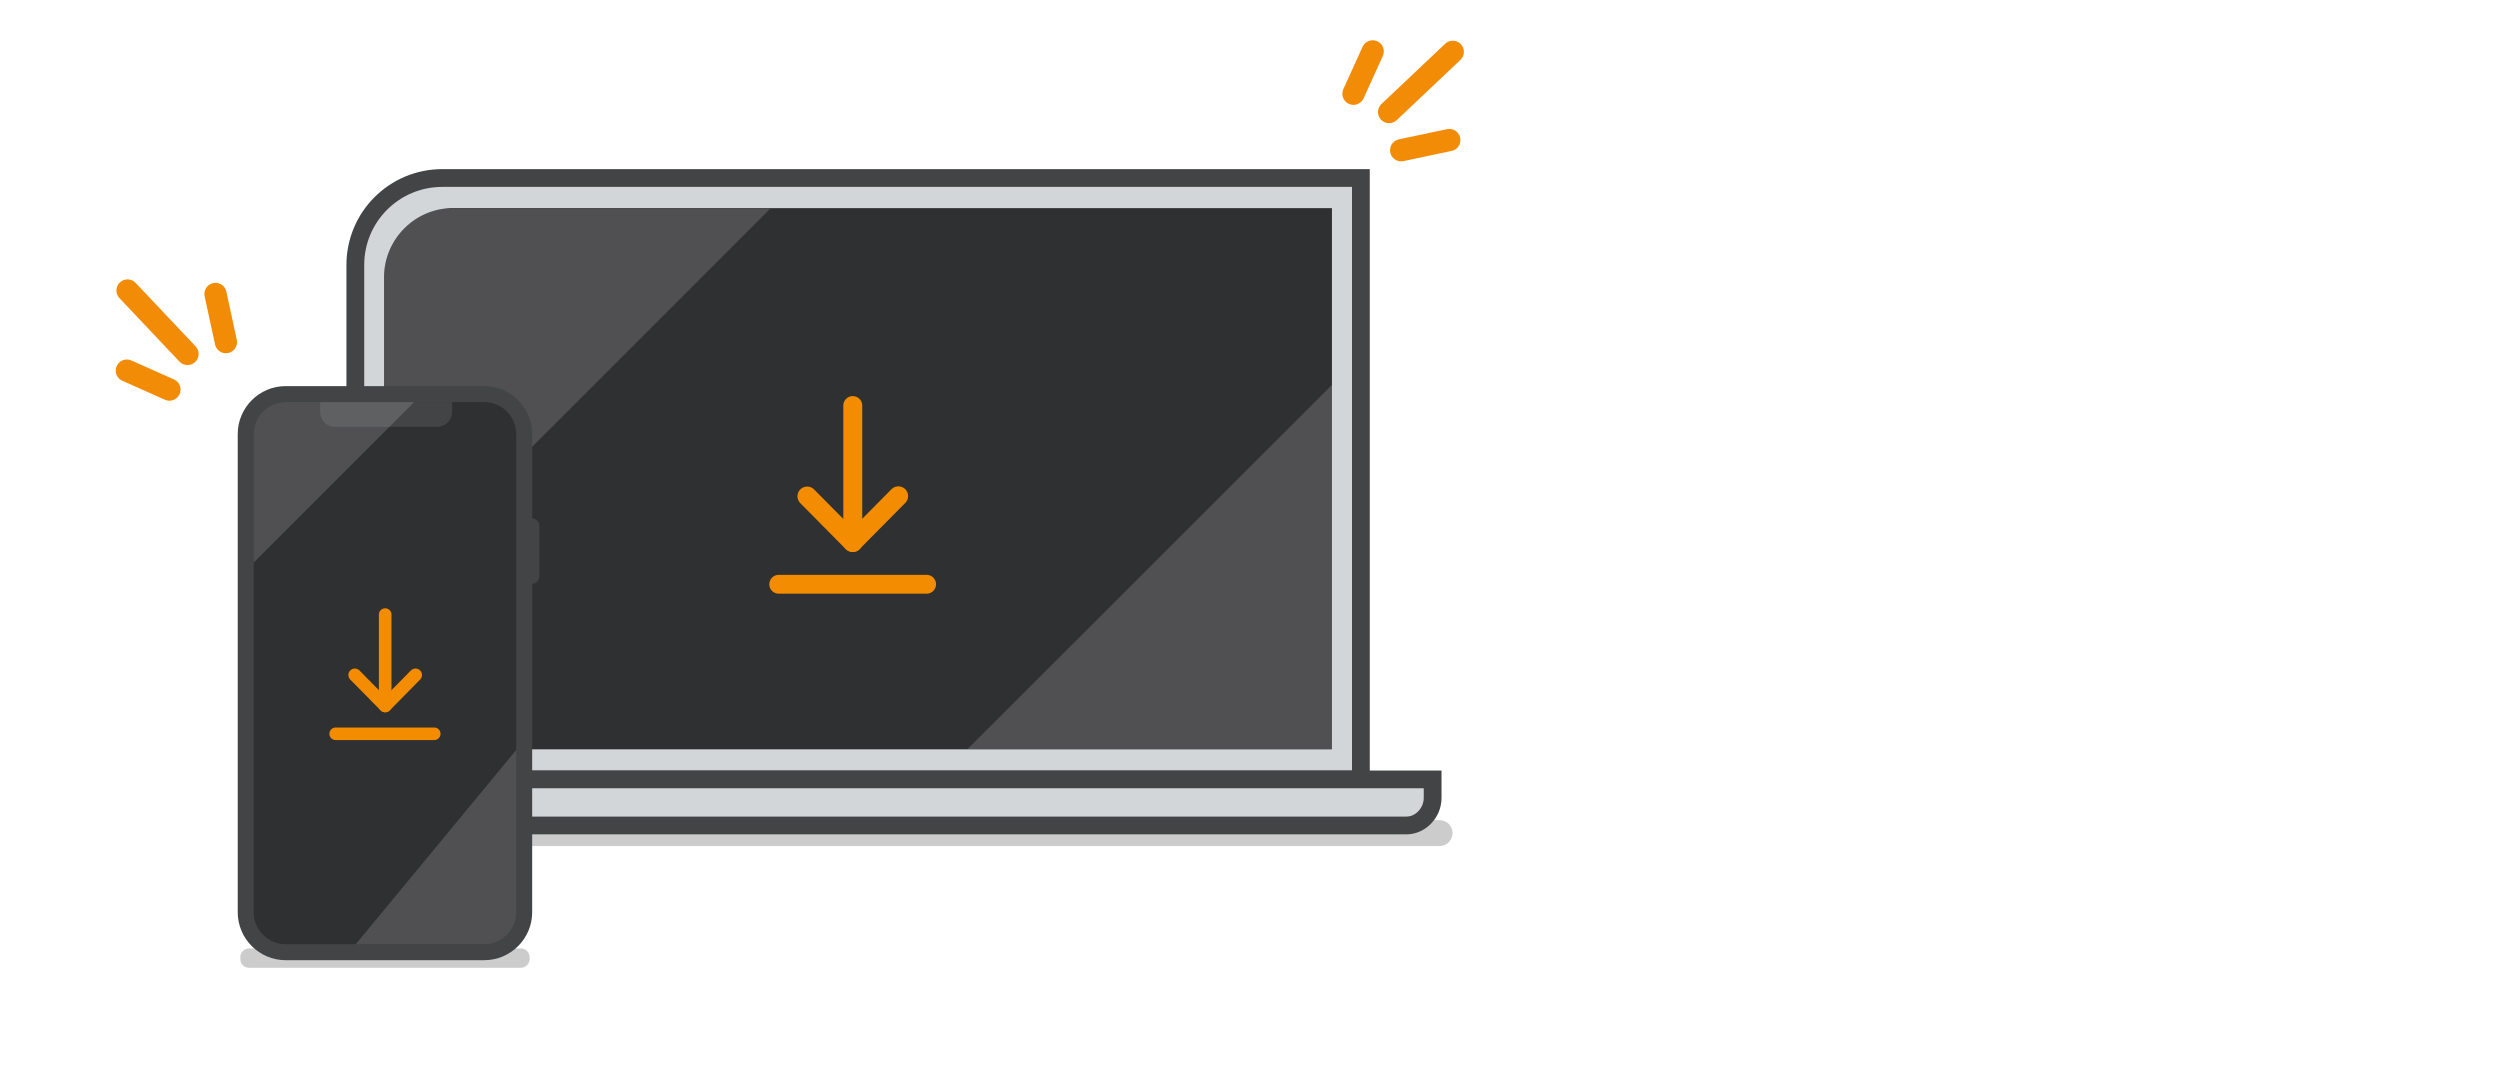 <?xml version="1.0" encoding="utf-8"?>
<!-- Generator: Adobe Illustrator 26.0.3, SVG Export Plug-In . SVG Version: 6.00 Build 0)  -->
<svg version="1.1" id="e67548e9-6ed9-4f8f-a2ab-10f7ee3946f1"
	 xmlns="http://www.w3.org/2000/svg" xmlns:xlink="http://www.w3.org/1999/xlink" x="0px" y="0px" viewBox="0 0 1080 463"
	 style="enable-background:new 0 0 1080 463;" xml:space="preserve">
<style type="text/css">
	.st0{fill:#F28B05;}
	.st1{fill:#828384;}
	.st2{clip-path:url(#SVGID_00000013914363690221951720000014321838583398268599_);}
	.st3{fill:#F4983C;}
	.st4{fill:none;stroke:#F28B05;stroke-width:9.6;stroke-linecap:round;stroke-miterlimit:10;}
	.st5{opacity:0.2;enable-background:new    ;}
	.st6{fill:#D3D6D9;stroke:#424445;stroke-width:7.68;}
	.st7{fill:#2F3031;}
	.st8{clip-path:url(#SVGID_00000065049580224272121700000013259527319162938496_);}
	.st9{opacity:0.2;fill:#D3D6D9;enable-background:new    ;}
	.st10{fill:none;stroke:#424445;stroke-width:6.85;stroke-linecap:round;}
	.st11{fill:#424445;}
	.st12{clip-path:url(#SVGID_00000071521662333295168430000003258370088722827953_);}
	.st13{fill:none;}
	.st14{fill:none;stroke:#F48C00;stroke-width:8.4;stroke-linecap:round;stroke-linejoin:round;}
	.st15{fill:none;stroke:#F48C00;stroke-width:8.177;stroke-linecap:round;stroke-linejoin:round;}
	.st16{fill:none;stroke:#F48C00;stroke-width:8.135;stroke-linecap:round;stroke-linejoin:round;}
	.st17{fill:none;stroke:#F48C00;stroke-width:5.6;stroke-linecap:round;stroke-linejoin:round;}
	.st18{fill:none;stroke:#F48C00;stroke-width:5.451;stroke-linecap:round;stroke-linejoin:round;}
	.st19{fill:none;stroke:#F48C00;stroke-width:5.423;stroke-linecap:round;stroke-linejoin:round;}
</style>
<g>
	<circle class="st0" cx="354" cy="244.9" r="8.5"/>
	<path class="st1" d="M354,191.2c-15.8,0-30.7,6.9-40.9,19l2.9,2.7c2.8,2.5,7.1,2.6,10,0.2c16-14.1,40-14.1,56,0
		c2.9,2.4,7.2,2.3,10-0.2l2.9-2.7C384.7,198.1,369.8,191.2,354,191.2z"/>
	<g>
		<path class="st1" d="M354,213.8c-7.1,0-14.1,2.5-19.6,7c-2.5,2-2.8,5.7-0.8,8.2c0.2,0.2,0.3,0.4,0.5,0.5l0,0c2,1.9,5.1,2,7.2,0.3
			c7.3-6.3,18.1-6.3,25.4,0c2.1,1.7,5.2,1.6,7.2-0.3l0,0c2.3-2.2,2.4-5.9,0.2-8.2c-0.2-0.2-0.3-0.3-0.5-0.5
			C368.1,216.3,361.1,213.8,354,213.8z"/>
		<g>
			<defs>
				<path id="SVGID_1_" d="M354,213.8c-7.1,0-14.1,2.5-19.6,7c-2.5,2-2.8,5.7-0.8,8.2c0.2,0.2,0.3,0.4,0.5,0.5l0,0
					c2,1.9,5.1,2,7.2,0.3c7.3-6.3,18.1-6.3,25.4,0c2.1,1.7,5.2,1.6,7.2-0.3l0,0c2.3-2.2,2.4-5.9,0.2-8.2c-0.2-0.2-0.3-0.3-0.5-0.5
					C368.1,216.3,361.1,213.8,354,213.8z"/>
			</defs>
			<clipPath id="SVGID_00000087396507966373130510000013424882032200541595_">
				<use xlink:href="#SVGID_1_"  style="overflow:visible;"/>
			</clipPath>
			<g style="clip-path:url(#SVGID_00000087396507966373130510000013424882032200541595_);">
				<path class="st3" d="M333.2,230.2c0,0,5.1-9.7,20.3-9.7s21.6,9.2,21.6,9.2v8h-41.9V230.2z"/>
			</g>
		</g>
	</g>
</g>
<g>
	<line class="st4" x1="626.1" y1="60.5" x2="605.3" y2="64.9"/>
	<line class="st4" x1="593" y1="22.2" x2="584.7" y2="40.5"/>
	<line class="st4" x1="627.6" y1="22.4" x2="600.1" y2="48.4"/>
</g>
<g>
	<line class="st4" x1="93.1" y1="127" x2="97.6" y2="147.8"/>
	<line class="st4" x1="54.8" y1="160.1" x2="73.2" y2="168.3"/>
	<line class="st4" x1="55.1" y1="125.5" x2="81" y2="152.9"/>
</g>
<g>
	<path class="st5" d="M119.3,354.3h502.6c3.1,0,5.6,2.5,5.6,5.6l0,0c0,3.1-2.5,5.6-5.6,5.6H119.3c-3.1,0-5.6-2.5-5.6-5.6l0,0
		C113.7,356.8,116.2,354.3,119.3,354.3z"/>
	<path class="st6" d="M153.5,336.7h434.4V76.9H191.1c-20.8,0-37.6,16.8-37.6,37.6l0,0V336.7z"/>
	<path class="st7" d="M165.9,323.7h409.5V89.9H195.9c-16.5-0.1-29.9,13.3-30,29.8c0,0,0,0.1,0,0.1V323.7z"/>
	<path class="st6" d="M122.4,336.7v8c0,6.5,5.4,11.9,12.6,11.9h472.6c6,0,11.3-5.4,11.3-11.9v-8H122.4z"/>
	<g>
		<defs>
			<path id="SVGID_00000001655743858547206780000012803983034958824065_" d="M165.9,323.7h409.5V89.9H195.9
				c-16.5-0.1-29.9,13.3-30,29.8c0,0,0,0.1,0,0.1V323.7z"/>
		</defs>
		<clipPath id="SVGID_00000145765697994084041190000005606475881063919535_">
			<use xlink:href="#SVGID_00000001655743858547206780000012803983034958824065_"  style="overflow:visible;"/>
		</clipPath>
		<g style="clip-path:url(#SVGID_00000145765697994084041190000005606475881063919535_);">
			<polygon class="st9" points="575.4,166.3 418,323.6 575.4,323.6 			"/>
			<polygon class="st9" points="165.9,257 332.7,90.2 165.9,90.2 			"/>
		</g>
	</g>
</g>
<g>
	<path class="st5" d="M107.7,409.7h117.2c2.2,0,3.9,1.7,3.9,3.9v0.6c0,2.2-1.7,3.9-3.9,3.9H107.7c-2.2,0-3.9-1.7-3.9-3.9v-0.6
		C103.8,411.4,105.5,409.7,107.7,409.7z"/>
	<line class="st10" x1="229.6" y1="227.3" x2="229.6" y2="248.8"/>
	<g>
		<path class="st7" d="M123.5,170.2h85.7c9.6,0,17.3,7.7,17.3,17.3V394c0,9.6-7.7,17.3-17.3,17.3h-85.7c-9.6,0-17.3-7.7-17.3-17.3
			V187.5C106.2,177.9,113.9,170.2,123.5,170.2z"/>
		<path class="st11" d="M209.2,173.7c7.6,0,13.8,6.2,13.8,13.8l0,0v206.6c0,7.6-6.2,13.8-13.8,13.8h-85.8c-7.6,0-13.8-6.2-13.8-13.8
			V187.5c0-7.6,6.2-13.8,13.8-13.8h0H209.2 M209.2,166.8h-85.8c-11.4,0-20.7,9.3-20.7,20.7l0,0v206.6c0,11.4,9.3,20.7,20.7,20.7h0
			h85.8c11.4,0,20.7-9.3,20.7-20.7l0,0V187.5C229.9,176.1,220.6,166.8,209.2,166.8L209.2,166.8z"/>
	</g>
	<path class="st11" d="M188.8,184.4h-44c-3.6,0-6.4-2.8-6.5-6.4v-4.3h57v4.3C195.2,181.6,192.4,184.4,188.8,184.4z"/>
	<g>
		<defs>
			<path id="SVGID_00000005981296258030601430000014437034568644537472_" d="M123.4,173.7h85.8c7.6,0,13.8,6.2,13.8,13.8v206.6
				c0,7.6-6.2,13.8-13.8,13.8h-85.8c-7.6,0-13.8-6.2-13.8-13.8V187.5C109.6,179.9,115.8,173.7,123.4,173.7z"/>
		</defs>
		<clipPath id="SVGID_00000148637447761849955480000016427467210654524348_">
			<use xlink:href="#SVGID_00000005981296258030601430000014437034568644537472_"  style="overflow:visible;"/>
		</clipPath>
		<g style="clip-path:url(#SVGID_00000148637447761849955480000016427467210654524348_);">
			<g>
				<polygon class="st9" points="109.6,243 109.6,173.7 178.9,173.7 				"/>
				<polygon class="st9" points="223,324 223,407.9 153.7,407.9 				"/>
			</g>
		</g>
	</g>
</g>
<rect class="st13" width="1080" height="463"/>
<g>
	<path class="st14" d="M368.4,234.3l-19.7-19.9"/>
	<path class="st14" d="M389.6,210.7"/>
	<path class="st15" d="M368.4,233.1v-57.9"/>
	<path class="st16" d="M400.3,252.4h-63.9"/>
	<path class="st14" d="M388.1,214.3l-19.7,19.9"/>
</g>
<g>
	<path class="st17" d="M166.4,304.9l-13.1-13.3"/>
	<path class="st17" d="M180.5,289.2"/>
	<path class="st18" d="M166.4,304.1v-38.6"/>
	<path class="st19" d="M187.6,317h-42.6"/>
	<path class="st17" d="M179.5,291.6l-13.1,13.3"/>
</g>
</svg>
